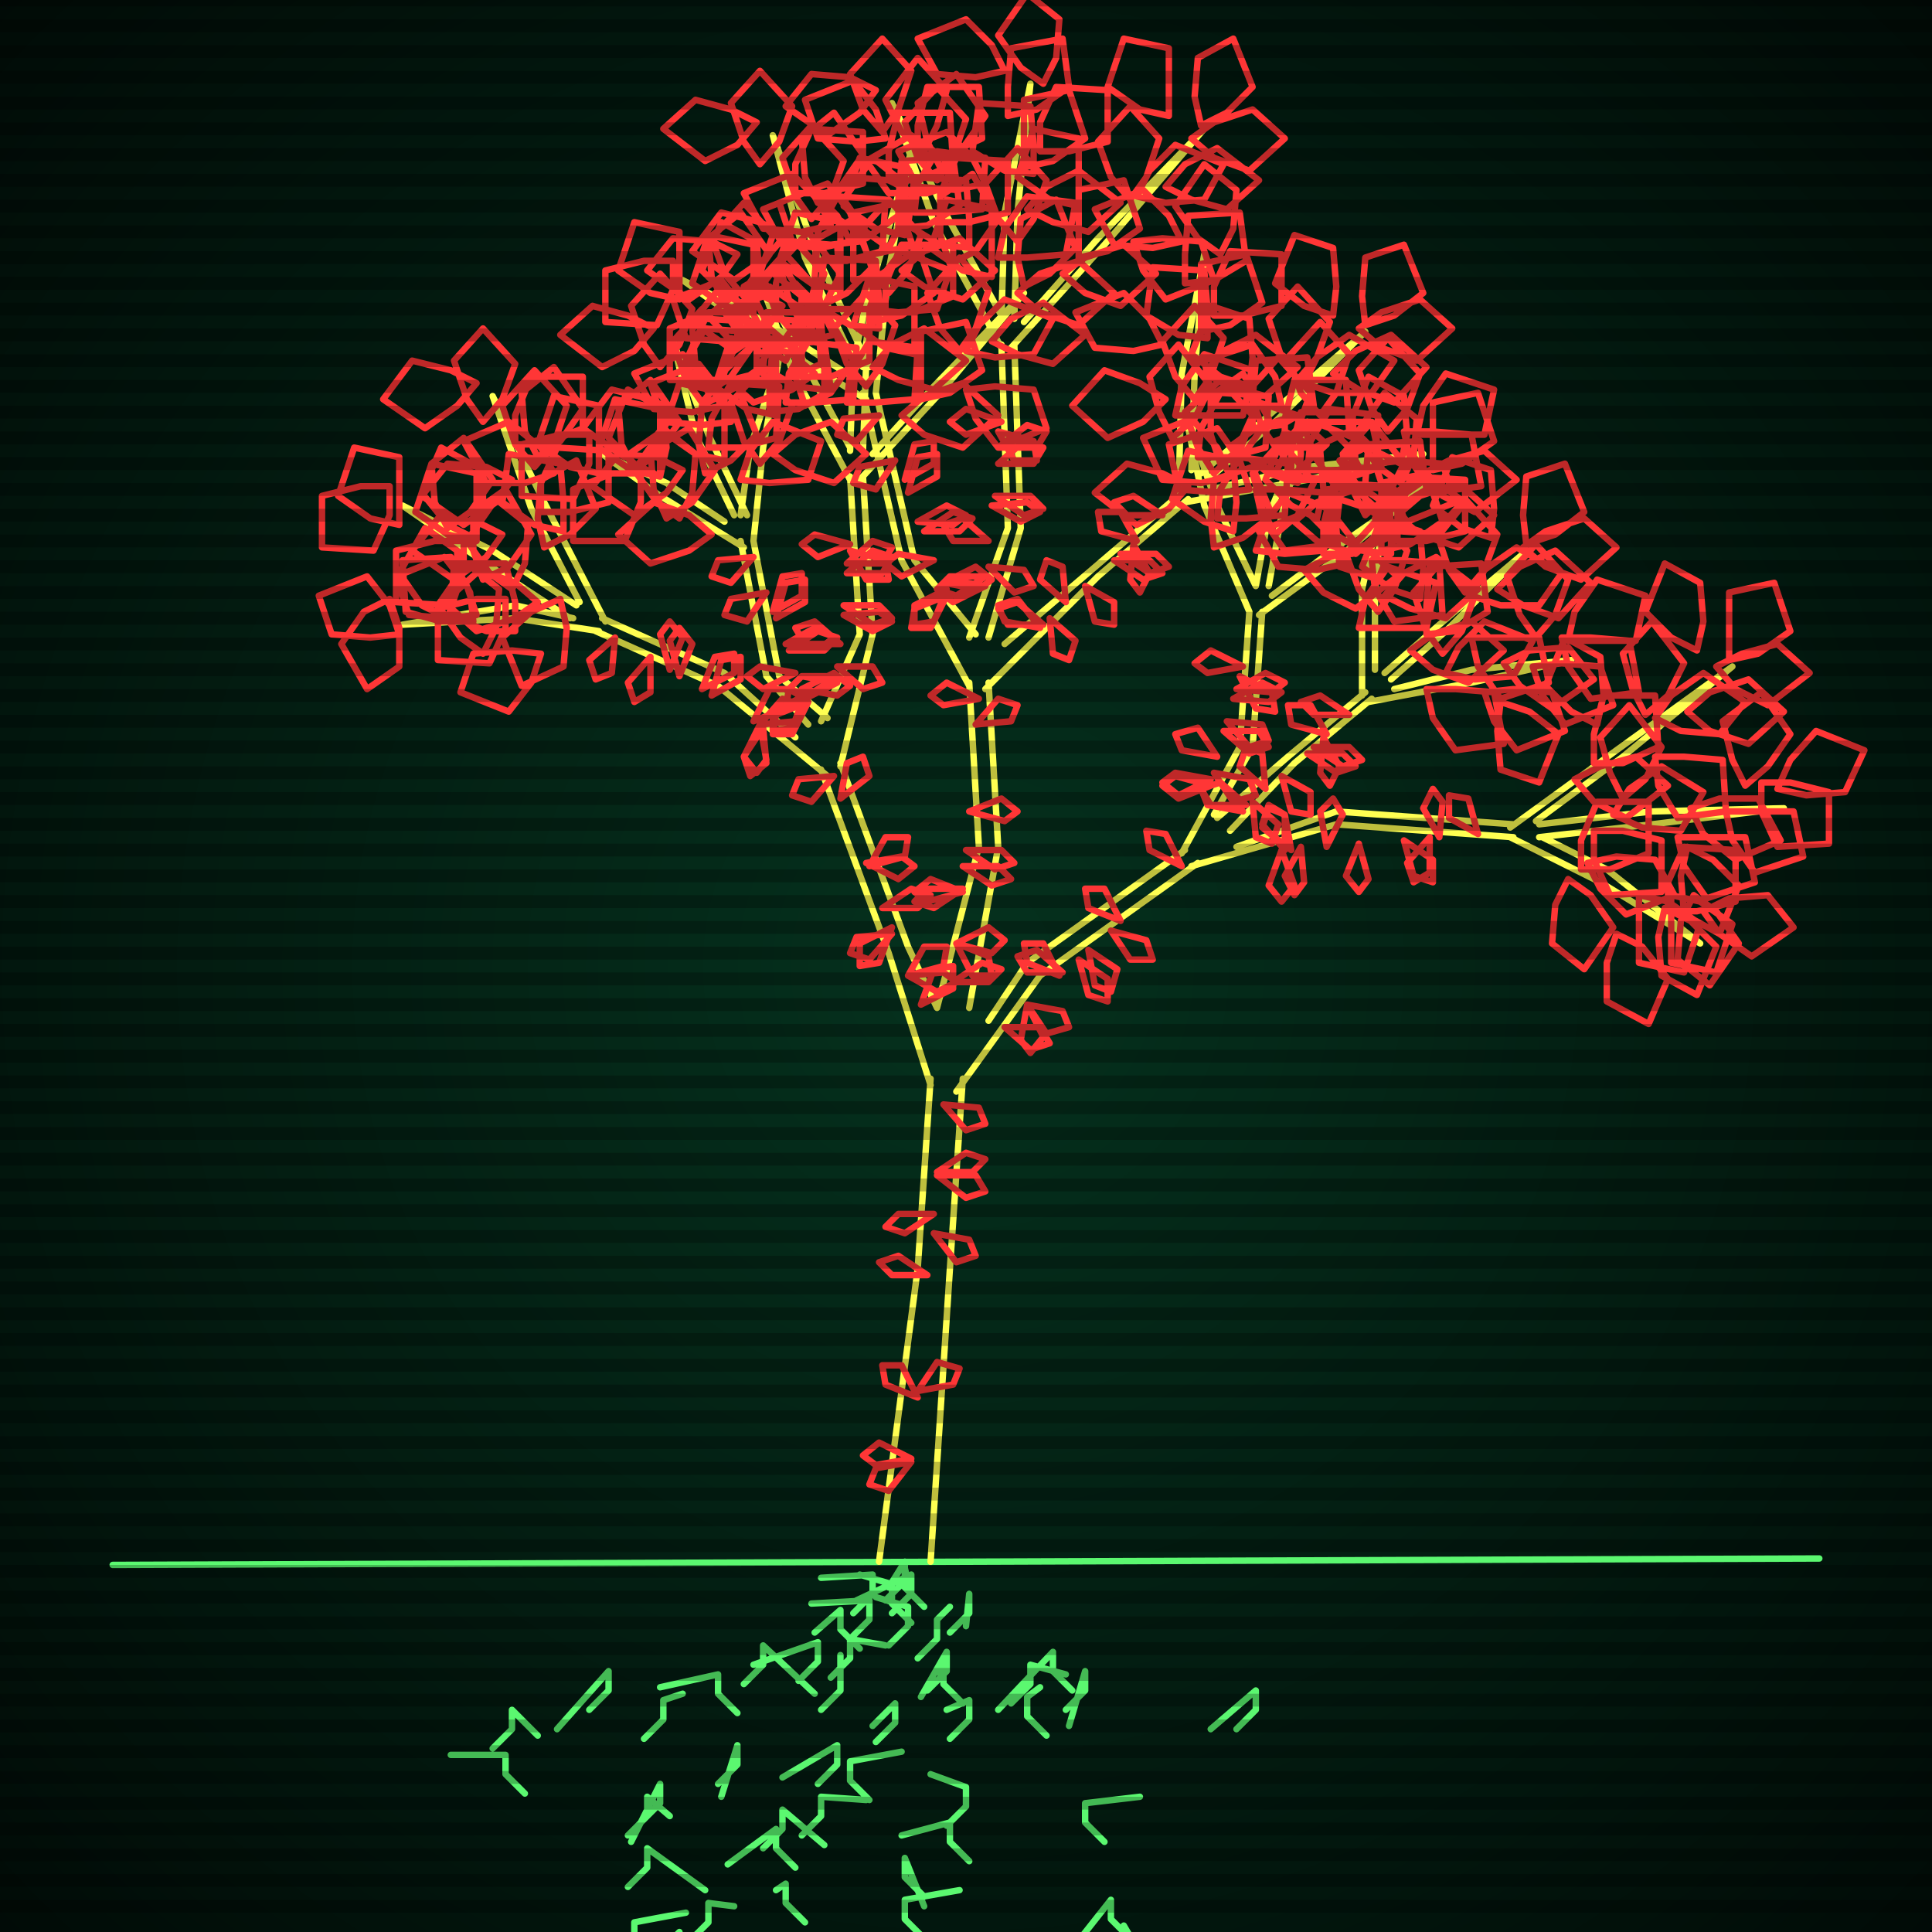 <svg xmlns="http://www.w3.org/2000/svg"
             width="600" height="600"
            >
    
            <style>
                @keyframes glow {0 % {opacity: 0.6;}
                3% {opacity: 0.9;} 30% {opacity: 0.6} 70% {opacity: 0.9}}
    
                .flicker {
                animation: glow 3s linear infinite alternate;
                animation-duration: 1.1s;
                animation-delay: 2.8s;
            }
    
    
            </style>
    
            <defs>
                <radialGradient id="screenGradient"
                                r="100%"
                >
                    <stop offset="0%" stop-color="#05321e"/>
                    <stop offset="90%" stop-color="black"/>
    
                </radialGradient>
            </defs>
    
            <rect
                fill="black"
                width="600" height="600"/>
    
            <rect
                className="flicker"
                fill="url(#screenGradient)"
                width="600" height="600"/>
    
    
            <path
                id="ground-path"
                className="flicker"
                style="fill: none;stroke: #5bf870;stroke-width:2px;stroke-linecap:round;stroke-linejoin:round;stroke-miterlimit:4;stroke-dasharray:none"
                d="M 35 486 L 565 484 "
            />
            <path
                id="branch-path"
                className="flicker"
                style="fill: none;stroke: #ffff52;stroke-width:2px;stroke-linecap:round;stroke-linejoin:round;stroke-miterlimit:4;stroke-dasharray:none"
                d="M 273 485 L 285 394 L 289 335 M 299 335 L 295 394 L 289 485 M 289 337 L 276 296 L 255 239 M 261 237 L 282 294 L 291 313 M 257 241 L 223 213 L 185 196 M 187 192 L 225 209 L 247 229 M 186 196 L 160 192 L 125 194 L 160 188 L 178 192 M 177 192 L 151 175 L 125 157 L 153 171 L 179 188 M 180 187 L 165 158 L 153 123 L 169 156 L 188 193 M 251 225 L 238 210 L 230 168 M 234 168 L 242 210 L 257 223 M 231 170 L 205 154 L 187 141 L 207 150 L 225 162 M 228 160 L 216 135 L 209 106 L 220 135 L 232 160 M 230 160 L 233 139 L 242 111 L 237 139 L 234 168 M 255 224 L 267 197 L 264 148 M 268 148 L 271 197 L 261 238 M 264 149 L 246 115 L 235 84 L 250 113 L 264 139 M 264 140 L 265 113 L 272 79 L 269 113 L 268 140 M 271 141 L 290 120 L 318 91 L 292 122 L 267 149 M 291 313 L 304 263 L 301 212 M 307 212 L 310 263 L 301 313 M 301 213 L 280 174 L 268 122 M 272 122 L 284 174 L 303 197 M 269 124 L 236 104 L 212 87 L 238 100 L 263 116 M 266 114 L 250 80 L 240 42 L 254 80 L 270 114 M 268 114 L 272 84 L 283 47 L 276 84 L 272 122 M 301 198 L 313 164 L 311 107 M 315 107 L 317 164 L 307 198 M 311 108 L 290 69 L 277 32 L 294 67 L 311 98 M 311 99 L 312 66 L 320 26 L 316 66 L 315 99 M 318 100 L 341 74 L 374 40 L 343 76 L 314 108 M 312 200 L 339 177 L 367 153 M 369 155 L 341 179 L 306 214 M 366 154 L 367 116 L 374 79 L 371 116 L 370 146 M 373 147 L 394 129 L 424 103 L 396 131 L 375 149 M 376 152 L 406 145 L 442 141 L 406 149 L 368 156 M 307 317 L 319 299 L 368 264 M 372 268 L 323 303 L 297 339 M 367 265 L 385 232 L 388 190 M 392 190 L 389 232 L 377 253 M 388 190 L 374 157 L 368 128 L 378 157 L 390 182 M 390 182 L 394 160 L 406 131 L 398 160 L 394 182 M 395 185 L 415 170 L 445 149 L 417 172 L 391 191 M 378 254 L 400 235 L 424 215 M 426 217 L 402 237 L 382 258 M 423 216 L 423 183 L 430 152 L 427 183 L 427 208 M 430 209 L 447 194 L 473 172 L 449 196 L 432 211 M 433 214 L 457 208 L 488 205 L 457 212 L 425 218 M 384 263 L 415 252 L 470 256 M 470 260 L 415 256 L 370 269 M 469 257 L 502 233 L 538 207 L 504 235 L 477 255 M 478 256 L 513 252 L 554 251 L 513 256 L 478 260 M 479 260 L 499 270 L 528 293 L 497 274 L 469 260 "
            />
            <path
                id="leaf-path"
                className="flicker"
                style="fill: none;stroke: #ff3636;stroke-width:2px;stroke-linecap:round;stroke-linejoin:round;stroke-miterlimit:4;stroke-dasharray:none"
                d="M 291 365 L 303 365 L 306 370 L 300 372 L 291 365 M 290 377 L 281 383 L 275 381 L 279 377 L 290 377 M 285 434 L 275 430 L 274 424 L 280 424 L 285 434 M 293 343 L 304 344 L 306 349 L 300 351 L 293 343 M 291 364 L 300 358 L 306 360 L 302 364 L 291 364 M 285 432 L 291 423 L 298 425 L 296 430 L 285 432 M 283 454 L 276 463 L 270 461 L 272 456 L 283 454 M 283 453 L 272 455 L 268 452 L 273 448 L 283 453 M 288 396 L 277 396 L 273 392 L 279 390 L 288 396 M 290 383 L 301 385 L 303 390 L 297 392 L 290 383 M 269 268 L 280 266 L 284 269 L 279 273 L 269 268 M 261 248 L 263 237 L 268 235 L 270 241 L 261 248 M 286 312 L 290 301 L 296 300 L 296 307 L 286 312 M 282 303 L 287 294 L 294 294 L 293 300 L 282 303 M 277 290 L 270 298 L 264 296 L 266 291 L 277 290 M 274 282 L 283 276 L 289 278 L 285 282 L 274 282 M 270 269 L 275 260 L 282 260 L 281 266 L 270 269 M 277 288 L 273 299 L 267 300 L 267 293 L 277 288 M 282 303 L 293 302 L 297 305 L 291 308 L 282 303 M 259 241 L 252 249 L 246 247 L 248 242 L 259 241 M 236 225 L 243 217 L 249 219 L 247 224 L 236 225 M 191 198 L 190 209 L 185 211 L 183 205 L 191 198 M 218 214 L 222 204 L 228 203 L 228 209 L 218 214 M 208 208 L 205 197 L 208 193 L 212 198 L 208 208 M 236 225 L 238 236 L 235 240 L 231 235 L 236 225 M 234 224 L 239 214 L 245 214 L 244 220 L 234 224 M 202 204 L 202 215 L 197 218 L 195 212 L 202 204 M 221 216 L 224 205 L 230 204 L 230 211 L 221 216 M 211 210 L 208 199 L 211 195 L 215 200 L 211 210 M 237 226 L 238 237 L 233 241 L 231 235 L 237 226 M 174 186 L 176 195 L 175 207 L 162 213 L 156 198 L 165 190 L 174 186 M 168 203 L 165 212 L 158 221 L 143 215 L 147 203 L 159 202 L 168 203 M 139 192 L 131 188 L 124 178 L 132 164 L 142 171 L 142 183 L 139 192 M 124 197 L 115 198 L 103 197 L 99 185 L 114 179 L 121 188 L 124 197 M 157 186 L 157 195 L 152 206 L 136 205 L 136 189 L 148 186 L 157 186 M 150 203 L 143 198 L 136 188 L 145 175 L 155 183 L 154 195 L 150 203 M 121 186 L 124 195 L 124 207 L 114 214 L 106 200 L 113 190 L 121 186 M 160 196 L 151 196 L 140 191 L 141 175 L 157 175 L 160 187 L 160 196 M 147 193 L 137 193 L 126 190 L 125 174 L 140 173 L 146 184 L 147 193 M 148 191 L 139 192 L 127 191 L 123 179 L 138 173 L 145 182 L 148 191 M 167 187 L 160 192 L 148 196 L 138 187 L 149 177 L 160 181 L 167 187 M 139 164 L 135 156 L 134 144 L 144 136 L 153 149 L 146 159 L 139 164 M 124 163 L 115 161 L 105 154 L 110 139 L 124 142 L 124 154 L 124 163 M 156 166 L 151 173 L 141 180 L 128 171 L 136 161 L 148 162 L 156 166 M 150 180 L 147 171 L 147 159 L 157 152 L 165 166 L 158 176 L 150 180 M 121 151 L 121 160 L 116 171 L 100 170 L 100 154 L 112 151 L 121 151 M 159 183 L 152 178 L 145 168 L 154 155 L 164 163 L 163 175 L 159 183 M 147 167 L 139 163 L 131 153 L 137 139 L 150 146 L 150 158 L 147 167 M 148 168 L 139 166 L 129 159 L 134 144 L 148 147 L 148 159 L 148 168 M 144 168 L 144 177 L 139 188 L 123 187 L 123 171 L 135 168 L 144 168 M 160 138 L 160 129 L 165 117 L 181 117 L 181 133 L 169 138 L 160 138 M 150 131 L 145 124 L 141 112 L 150 102 L 160 113 L 156 124 L 150 131 M 172 147 L 163 150 L 151 150 L 144 137 L 158 131 L 168 139 L 172 147 M 168 159 L 168 150 L 173 139 L 189 140 L 189 156 L 177 159 L 168 159 M 148 119 L 142 126 L 132 133 L 119 124 L 128 112 L 140 115 L 148 119 M 169 170 L 167 161 L 168 149 L 179 143 L 185 158 L 177 166 L 169 170 M 167 142 L 163 134 L 162 122 L 172 114 L 181 127 L 174 137 L 167 142 M 166 145 L 160 138 L 156 126 L 166 115 L 176 126 L 172 138 L 166 145 M 159 149 L 154 156 L 144 163 L 131 154 L 139 144 L 151 145 L 159 149 M 175 165 L 166 163 L 156 156 L 158 141 L 174 144 L 175 156 L 175 165 M 234 173 L 227 181 L 221 179 L 223 174 L 234 173 M 244 200 L 253 195 L 259 198 L 255 201 L 244 200 M 240 190 L 243 179 L 249 178 L 249 185 L 240 190 M 250 216 L 246 226 L 240 227 L 240 221 L 250 216 M 249 214 L 259 209 L 264 213 L 260 216 L 249 214 M 238 184 L 232 193 L 225 191 L 227 186 L 238 184 M 245 202 L 254 196 L 260 198 L 256 202 L 245 202 M 241 192 L 244 181 L 250 180 L 250 187 L 241 192 M 251 218 L 246 228 L 240 228 L 241 222 L 251 218 M 247 209 L 237 214 L 232 210 L 236 207 L 247 209 M 221 166 L 214 171 L 202 175 L 192 166 L 203 156 L 214 160 L 221 166 M 197 146 L 193 138 L 192 126 L 202 118 L 211 131 L 204 141 L 197 146 M 186 147 L 177 145 L 167 138 L 172 123 L 186 126 L 186 138 L 186 147 M 212 146 L 207 153 L 197 160 L 184 151 L 192 141 L 204 142 L 212 146 M 207 161 L 203 152 L 202 140 L 214 133 L 222 146 L 215 156 L 207 161 M 183 135 L 183 144 L 178 155 L 162 154 L 162 138 L 174 135 L 183 135 M 211 161 L 204 156 L 197 146 L 206 133 L 216 141 L 215 153 L 211 161 M 205 148 L 197 144 L 189 136 L 195 121 L 206 127 L 207 139 L 205 148 M 205 148 L 196 146 L 186 139 L 191 124 L 205 127 L 205 139 L 205 148 M 199 147 L 199 156 L 194 168 L 178 168 L 178 152 L 190 147 L 199 147 M 214 119 L 214 110 L 219 99 L 235 100 L 235 116 L 223 119 L 214 119 M 205 114 L 200 107 L 196 95 L 205 85 L 215 96 L 211 107 L 205 114 M 224 126 L 215 128 L 203 127 L 197 116 L 212 110 L 220 118 L 224 126 M 220 139 L 221 130 L 227 119 L 242 120 L 241 136 L 230 139 L 220 139 M 203 102 L 197 109 L 187 114 L 174 104 L 184 95 L 195 98 L 203 102 M 219 147 L 217 138 L 218 126 L 229 120 L 235 135 L 227 143 L 219 147 M 220 122 L 216 114 L 215 102 L 225 94 L 234 107 L 227 117 L 220 122 M 218 125 L 213 118 L 209 106 L 218 96 L 228 107 L 224 118 L 218 125 M 210 128 L 204 135 L 194 142 L 181 133 L 190 121 L 202 124 L 210 128 M 225 143 L 216 141 L 206 134 L 211 119 L 225 122 L 225 134 L 225 143 M 235 118 L 235 109 L 238 97 L 254 97 L 255 113 L 244 118 L 235 118 M 241 129 L 232 127 L 222 120 L 227 105 L 241 108 L 241 120 L 241 129 M 240 141 L 247 135 L 258 131 L 269 141 L 259 150 L 247 146 L 240 141 M 234 105 L 225 106 L 213 105 L 209 93 L 224 87 L 231 96 L 234 105 M 230 149 L 233 140 L 240 131 L 255 137 L 251 149 L 239 150 L 230 149 M 244 125 L 245 116 L 251 106 L 266 108 L 265 124 L 253 125 L 244 125 M 239 128 L 239 119 L 240 107 L 256 106 L 258 121 L 248 127 L 239 128 M 227 131 L 218 132 L 206 131 L 202 119 L 217 113 L 224 122 L 227 131 M 236 144 L 231 137 L 227 125 L 236 115 L 246 126 L 242 137 L 236 144 M 246 108 L 239 102 L 234 92 L 244 79 L 253 89 L 250 100 L 246 108 M 262 188 L 273 188 L 277 192 L 271 194 L 262 188 M 263 175 L 271 168 L 277 170 L 274 175 L 263 175 M 260 210 L 251 216 L 245 214 L 249 210 L 260 210 M 260 207 L 271 207 L 274 212 L 268 214 L 260 207 M 264 169 L 254 173 L 249 169 L 253 166 L 264 169 M 262 191 L 273 190 L 277 193 L 271 196 L 262 191 M 263 178 L 271 171 L 277 173 L 274 178 L 263 178 M 260 212 L 250 217 L 245 214 L 249 210 L 260 212 M 261 200 L 250 200 L 247 195 L 253 193 L 261 200 M 264 171 L 275 174 L 276 180 L 269 180 L 264 171 M 241 97 L 241 88 L 244 76 L 260 76 L 261 92 L 250 97 L 241 97 M 231 92 L 225 85 L 221 74 L 231 63 L 240 73 L 236 85 L 231 92 M 253 104 L 244 107 L 232 107 L 225 97 L 239 89 L 249 96 L 253 104 M 249 117 L 249 108 L 254 96 L 270 96 L 270 112 L 258 117 L 249 117 M 229 79 L 224 86 L 214 93 L 201 84 L 209 74 L 221 75 L 229 79 M 250 126 L 247 117 L 247 105 L 257 98 L 265 112 L 258 122 L 250 126 M 249 101 L 245 93 L 242 82 L 251 72 L 261 85 L 256 95 L 249 101 M 247 104 L 241 97 L 237 86 L 247 75 L 256 85 L 252 97 L 247 104 M 240 107 L 235 115 L 225 122 L 212 114 L 219 102 L 231 103 L 240 107 M 256 121 L 247 120 L 237 114 L 239 99 L 255 100 L 256 112 L 256 121 M 265 87 L 265 78 L 265 66 L 279 63 L 284 78 L 274 85 L 265 87 M 273 102 L 264 101 L 254 95 L 256 80 L 272 81 L 273 93 L 273 102 M 271 114 L 277 107 L 287 102 L 300 112 L 290 121 L 279 118 L 271 114 M 264 75 L 255 77 L 243 76 L 237 65 L 252 59 L 260 67 L 264 75 M 263 125 L 264 116 L 270 106 L 285 108 L 284 124 L 272 125 L 263 125 M 275 97 L 275 88 L 280 76 L 296 76 L 296 92 L 284 97 L 275 97 M 271 100 L 271 91 L 271 79 L 285 76 L 290 91 L 280 98 L 271 100 M 259 104 L 250 106 L 238 105 L 232 94 L 247 88 L 255 96 L 259 104 M 269 120 L 263 113 L 259 102 L 269 91 L 278 101 L 274 113 L 269 120 M 276 77 L 269 72 L 262 62 L 271 49 L 281 57 L 280 69 L 276 77 M 298 109 L 292 102 L 288 91 L 298 80 L 307 90 L 303 102 L 298 109 M 300 121 L 309 120 L 321 121 L 325 133 L 310 139 L 303 130 L 300 121 M 308 86 L 299 84 L 289 77 L 294 62 L 308 65 L 308 77 L 308 86 M 280 129 L 287 123 L 299 119 L 310 129 L 299 139 L 287 135 L 280 129 M 308 106 L 314 99 L 324 94 L 337 104 L 327 113 L 316 110 L 308 106 M 300 109 L 304 101 L 312 93 L 327 99 L 321 110 L 309 111 L 300 109 M 284 110 L 275 108 L 265 101 L 270 86 L 284 89 L 284 101 L 284 110 M 286 124 L 286 115 L 286 103 L 300 100 L 305 115 L 295 122 L 286 124 M 318 89 L 316 80 L 317 68 L 328 62 L 334 77 L 326 85 L 318 89 M 316 91 L 323 85 L 335 81 L 346 91 L 335 101 L 323 97 L 316 91 M 303 225 L 310 217 L 316 219 L 314 224 L 303 225 M 296 305 L 305 299 L 311 301 L 307 305 L 296 305 M 297 293 L 307 288 L 312 292 L 308 296 L 297 293 M 299 277 L 288 280 L 284 277 L 289 273 L 299 277 M 299 269 L 310 269 L 314 273 L 308 275 L 299 269 M 301 252 L 311 248 L 316 252 L 312 255 L 301 252 M 299 276 L 290 282 L 284 280 L 288 276 L 299 276 M 297 293 L 307 297 L 308 303 L 302 303 L 297 293 M 304 217 L 293 219 L 289 216 L 294 212 L 304 217 M 300 264 L 311 264 L 315 268 L 309 270 L 300 264 M 273 129 L 266 137 L 260 135 L 262 130 L 273 129 M 285 162 L 294 157 L 300 160 L 296 163 L 285 162 M 281 149 L 284 138 L 290 137 L 290 144 L 281 149 M 294 183 L 290 193 L 284 194 L 284 188 L 294 183 M 293 181 L 303 176 L 308 180 L 304 183 L 293 181 M 278 143 L 272 152 L 265 150 L 267 145 L 278 143 M 287 165 L 296 159 L 302 161 L 298 165 L 287 165 M 282 153 L 285 142 L 291 141 L 291 148 L 282 153 M 294 185 L 289 195 L 283 195 L 284 189 L 294 185 M 290 174 L 280 179 L 275 175 L 279 172 L 290 174 M 253 116 L 246 121 L 234 125 L 224 116 L 235 106 L 246 110 L 253 116 M 225 94 L 221 86 L 220 74 L 230 66 L 239 79 L 232 89 L 225 94 M 211 93 L 202 91 L 192 84 L 197 69 L 211 72 L 211 84 L 211 93 M 243 95 L 238 102 L 228 109 L 215 100 L 223 90 L 235 91 L 243 95 M 236 110 L 232 101 L 231 89 L 243 82 L 251 95 L 244 105 L 236 110 M 209 81 L 209 90 L 204 101 L 188 100 L 188 84 L 200 81 L 209 81 M 244 112 L 237 107 L 230 97 L 239 84 L 249 92 L 248 104 L 244 112 M 234 96 L 226 92 L 218 84 L 224 69 L 235 75 L 236 87 L 234 96 M 234 97 L 225 95 L 215 88 L 220 73 L 234 76 L 234 88 L 234 97 M 229 97 L 229 106 L 224 118 L 208 118 L 208 102 L 220 97 L 229 97 M 247 60 L 247 51 L 252 40 L 268 41 L 268 57 L 256 60 L 247 60 M 236 51 L 231 44 L 227 32 L 236 22 L 246 33 L 242 44 L 236 51 M 258 70 L 249 72 L 237 71 L 231 60 L 246 54 L 254 62 L 258 70 M 253 81 L 254 72 L 260 61 L 275 62 L 274 78 L 263 81 L 253 81 M 235 38 L 229 45 L 219 50 L 206 40 L 216 31 L 227 34 L 235 38 M 255 95 L 253 86 L 254 74 L 265 68 L 271 83 L 263 91 L 255 95 M 254 63 L 250 55 L 249 43 L 259 35 L 268 48 L 261 58 L 254 63 M 252 68 L 247 61 L 243 49 L 252 39 L 262 50 L 258 61 L 252 68 M 244 73 L 238 80 L 228 87 L 215 78 L 224 66 L 236 69 L 244 73 M 261 90 L 252 88 L 242 81 L 247 66 L 261 69 L 261 81 L 261 90 M 276 56 L 276 47 L 279 35 L 295 35 L 296 51 L 285 56 L 276 56 M 281 73 L 272 71 L 262 64 L 267 49 L 281 52 L 281 64 L 281 73 M 280 84 L 287 78 L 298 74 L 309 84 L 299 93 L 287 89 L 280 84 M 275 43 L 266 44 L 254 43 L 250 31 L 265 25 L 272 34 L 275 43 M 270 96 L 273 87 L 280 78 L 295 84 L 291 96 L 279 97 L 270 96 M 284 66 L 285 57 L 291 47 L 306 49 L 305 65 L 293 66 L 284 66 M 279 71 L 279 62 L 280 50 L 296 49 L 298 64 L 288 70 L 279 71 M 267 75 L 258 76 L 246 75 L 242 63 L 257 57 L 264 66 L 267 75 M 276 91 L 271 84 L 267 72 L 276 62 L 286 73 L 282 84 L 276 91 M 287 47 L 280 41 L 275 31 L 285 18 L 294 28 L 291 39 L 287 47 M 309 154 L 320 154 L 324 158 L 318 160 L 309 154 M 310 139 L 319 132 L 325 134 L 322 139 L 310 139 M 306 179 L 297 185 L 291 183 L 295 179 L 306 179 M 307 176 L 318 177 L 321 182 L 315 184 L 307 176 M 311 131 L 300 135 L 295 131 L 300 127 L 311 131 M 308 157 L 319 156 L 323 159 L 317 162 L 308 157 M 310 144 L 318 137 L 324 139 L 321 144 L 310 144 M 306 182 L 296 187 L 291 183 L 295 180 L 306 182 M 307 168 L 296 168 L 293 163 L 299 161 L 307 168 M 310 134 L 321 137 L 322 143 L 315 143 L 310 134 M 285 48 L 285 39 L 288 27 L 304 27 L 305 43 L 294 48 L 285 48 M 274 41 L 268 34 L 264 23 L 274 12 L 283 22 L 279 34 L 274 41 M 297 57 L 288 60 L 276 60 L 269 50 L 283 42 L 293 49 L 297 57 M 292 69 L 292 60 L 297 49 L 313 50 L 313 66 L 301 69 L 292 69 M 272 28 L 267 35 L 257 42 L 244 33 L 252 23 L 264 24 L 272 28 M 295 82 L 292 73 L 292 61 L 302 54 L 310 68 L 303 78 L 295 82 M 292 52 L 288 44 L 285 32 L 297 23 L 306 36 L 299 46 L 292 52 M 291 56 L 285 49 L 281 38 L 291 27 L 300 37 L 296 49 L 291 56 M 284 60 L 279 67 L 269 74 L 256 65 L 264 55 L 276 56 L 284 60 M 301 77 L 292 76 L 282 70 L 284 55 L 300 56 L 301 68 L 301 77 M 313 36 L 313 27 L 314 15 L 330 12 L 332 27 L 322 34 L 313 36 M 321 54 L 312 53 L 302 47 L 304 32 L 320 33 L 321 45 L 321 54 M 319 65 L 325 58 L 335 53 L 348 63 L 338 72 L 327 69 L 319 65 M 312 22 L 303 24 L 291 23 L 285 12 L 300 6 L 308 14 L 312 22 M 310 80 L 312 71 L 319 61 L 334 63 L 331 79 L 319 80 L 310 80 M 323 47 L 323 38 L 328 27 L 344 28 L 344 44 L 332 47 L 323 47 M 318 52 L 318 43 L 318 31 L 332 28 L 337 43 L 327 50 L 318 52 M 306 57 L 297 59 L 285 58 L 279 47 L 294 41 L 302 49 L 306 57 M 316 75 L 310 68 L 306 57 L 316 46 L 325 56 L 321 68 L 316 75 M 324 26 L 317 21 L 310 11 L 319 -2 L 329 6 L 328 18 L 324 26 M 351 62 L 345 55 L 341 44 L 351 33 L 360 43 L 356 55 L 351 62 M 352 75 L 361 74 L 373 75 L 377 87 L 362 93 L 355 84 L 352 75 M 363 36 L 354 34 L 344 27 L 349 12 L 363 15 L 363 27 L 363 36 M 330 85 L 337 80 L 349 76 L 359 85 L 348 95 L 337 91 L 330 85 M 362 58 L 368 51 L 378 46 L 391 56 L 381 65 L 370 62 L 362 58 M 353 61 L 357 53 L 365 45 L 380 51 L 374 62 L 362 63 L 353 61 M 335 64 L 326 62 L 316 55 L 321 40 L 335 43 L 335 55 L 335 64 M 335 80 L 335 71 L 335 59 L 349 56 L 354 71 L 344 78 L 335 80 M 373 39 L 371 30 L 372 18 L 383 12 L 389 27 L 381 35 L 373 39 M 370 43 L 377 38 L 389 34 L 399 43 L 388 53 L 377 49 L 370 43 M 348 172 L 359 172 L 363 176 L 357 178 L 348 172 M 324 194 L 313 194 L 310 189 L 316 187 L 324 194 M 326 192 L 334 199 L 332 205 L 327 203 L 326 192 M 353 168 L 342 165 L 341 159 L 348 159 L 353 168 M 337 182 L 346 187 L 346 194 L 340 193 L 337 182 M 346 174 L 357 174 L 361 178 L 355 180 L 346 174 M 323 195 L 312 193 L 310 188 L 316 186 L 323 195 M 331 187 L 323 180 L 325 174 L 330 176 L 331 187 M 352 169 L 357 178 L 354 184 L 351 180 L 352 169 M 361 160 L 350 160 L 346 156 L 352 154 L 361 160 M 368 88 L 368 79 L 369 67 L 385 66 L 387 81 L 377 87 L 368 88 M 375 105 L 366 104 L 356 98 L 358 83 L 374 84 L 375 96 L 375 105 M 374 116 L 380 109 L 390 104 L 403 114 L 393 123 L 382 120 L 374 116 M 367 75 L 358 77 L 346 76 L 340 65 L 355 59 L 363 67 L 367 75 M 365 129 L 367 120 L 374 110 L 389 115 L 386 129 L 374 129 L 365 129 M 377 98 L 377 89 L 382 78 L 398 79 L 398 95 L 386 98 L 377 98 M 373 103 L 373 94 L 373 82 L 387 79 L 392 94 L 382 101 L 373 103 M 361 107 L 352 109 L 340 108 L 334 97 L 349 91 L 357 99 L 361 107 M 371 124 L 365 117 L 361 106 L 371 95 L 380 105 L 376 117 L 371 124 M 379 79 L 372 74 L 365 64 L 374 51 L 384 59 L 383 71 L 379 79 M 403 118 L 398 111 L 394 99 L 403 89 L 413 100 L 409 111 L 403 118 M 405 131 L 414 131 L 426 131 L 429 145 L 414 150 L 407 140 L 405 131 M 414 98 L 405 95 L 396 88 L 402 73 L 414 77 L 415 89 L 414 98 M 383 138 L 390 133 L 402 129 L 412 138 L 401 148 L 390 144 L 383 138 M 414 116 L 421 109 L 432 104 L 443 114 L 433 125 L 422 121 L 414 116 M 405 119 L 409 111 L 419 104 L 433 112 L 426 122 L 414 122 L 405 119 M 388 120 L 379 117 L 370 110 L 376 95 L 388 99 L 389 111 L 388 120 M 389 133 L 389 124 L 390 112 L 406 111 L 408 126 L 398 132 L 389 133 M 424 101 L 423 92 L 424 80 L 436 76 L 442 91 L 433 98 L 424 101 M 422 102 L 429 97 L 441 93 L 451 102 L 440 112 L 429 108 L 422 102 M 416 155 L 425 158 L 434 165 L 428 180 L 416 176 L 415 164 L 416 155 M 431 134 L 426 127 L 422 115 L 431 105 L 441 116 L 437 127 L 431 134 M 390 152 L 399 152 L 411 153 L 414 169 L 399 171 L 392 161 L 390 152 M 427 144 L 436 143 L 448 144 L 452 156 L 437 162 L 430 153 L 427 144 M 416 143 L 424 139 L 436 138 L 444 148 L 431 157 L 421 150 L 416 143 M 397 140 L 392 133 L 388 121 L 397 111 L 407 122 L 403 133 L 397 140 M 396 147 L 400 139 L 408 131 L 423 137 L 417 148 L 405 149 L 396 147 M 440 135 L 442 126 L 449 116 L 464 121 L 461 135 L 449 135 L 440 135 M 436 134 L 445 134 L 457 135 L 460 151 L 445 153 L 438 143 L 436 134 M 412 152 L 421 151 L 433 152 L 437 164 L 422 170 L 415 161 L 412 152 M 312 319 L 323 319 L 326 324 L 320 326 L 312 319 M 319 312 L 330 314 L 332 319 L 325 321 L 319 312 M 329 303 L 319 299 L 318 293 L 324 293 L 329 303 M 335 298 L 344 304 L 344 311 L 338 309 L 335 298 M 345 289 L 356 292 L 358 298 L 351 298 L 345 289 M 330 302 L 319 302 L 316 297 L 322 295 L 330 302 M 319 312 L 324 322 L 320 327 L 317 323 L 319 312 M 367 269 L 357 264 L 356 258 L 362 259 L 367 269 M 338 295 L 347 301 L 345 308 L 340 306 L 338 295 M 348 286 L 338 282 L 337 276 L 343 276 L 348 286 M 381 224 L 392 225 L 394 230 L 388 232 L 381 224 M 384 214 L 393 209 L 399 212 L 395 215 L 384 214 M 376 242 L 366 247 L 361 243 L 365 240 L 376 242 M 377 240 L 388 242 L 390 247 L 383 249 L 377 240 M 386 207 L 375 209 L 371 206 L 376 202 L 386 207 M 380 227 L 391 227 L 394 232 L 388 234 L 380 227 M 383 217 L 392 212 L 398 215 L 394 218 L 383 217 M 376 244 L 366 248 L 361 244 L 365 241 L 376 244 M 378 235 L 367 233 L 365 228 L 372 226 L 378 235 M 385 210 L 395 215 L 396 221 L 390 220 L 385 210 M 372 142 L 373 133 L 379 122 L 394 123 L 393 139 L 382 142 L 372 142 M 364 136 L 360 128 L 357 117 L 366 107 L 376 120 L 371 130 L 364 136 M 382 148 L 373 150 L 361 149 L 355 136 L 370 130 L 378 139 L 382 148 M 378 161 L 379 152 L 385 142 L 400 144 L 399 160 L 387 161 L 378 161 M 362 124 L 355 131 L 344 136 L 333 126 L 343 115 L 354 119 L 362 124 M 377 170 L 376 161 L 377 149 L 389 145 L 395 160 L 386 167 L 377 170 M 379 144 L 376 135 L 376 123 L 386 116 L 394 130 L 387 140 L 379 144 M 377 147 L 372 139 L 368 128 L 379 118 L 389 129 L 384 140 L 377 147 M 369 151 L 363 158 L 353 163 L 340 153 L 350 144 L 361 147 L 369 151 M 383 165 L 374 162 L 364 155 L 369 140 L 383 143 L 384 156 L 383 165 M 399 139 L 399 130 L 402 118 L 418 118 L 419 134 L 408 139 L 399 139 M 403 150 L 394 147 L 385 140 L 391 125 L 403 129 L 404 141 L 403 150 M 402 162 L 409 156 L 421 152 L 432 162 L 421 172 L 409 168 L 402 162 M 398 126 L 389 126 L 377 126 L 374 112 L 389 107 L 396 117 L 398 126 M 390 171 L 393 162 L 400 153 L 415 159 L 411 171 L 399 172 L 390 171 M 406 146 L 407 137 L 413 127 L 428 129 L 427 145 L 415 146 L 406 146 M 401 149 L 401 140 L 404 128 L 420 128 L 421 144 L 410 149 L 401 149 M 388 152 L 379 153 L 366 152 L 363 138 L 378 133 L 385 143 L 388 152 M 396 166 L 392 158 L 389 147 L 398 137 L 408 150 L 403 160 L 396 166 M 410 129 L 404 122 L 400 111 L 410 100 L 419 110 L 415 122 L 410 129 M 424 160 L 420 152 L 417 141 L 426 131 L 436 144 L 431 154 L 424 160 M 426 174 L 435 174 L 447 175 L 448 191 L 433 193 L 427 183 L 426 174 M 435 144 L 427 140 L 419 132 L 425 117 L 436 123 L 437 135 L 435 144 M 405 177 L 413 173 L 424 170 L 434 179 L 421 189 L 411 184 L 405 177 M 434 160 L 441 154 L 453 150 L 464 160 L 453 170 L 441 166 L 434 160 M 427 161 L 432 154 L 442 147 L 455 156 L 447 166 L 435 165 L 427 161 M 409 161 L 401 157 L 393 149 L 399 134 L 410 140 L 411 152 L 409 161 M 411 172 L 411 163 L 414 151 L 430 151 L 431 167 L 420 172 L 411 172 M 445 146 L 445 137 L 445 125 L 459 122 L 464 137 L 454 144 L 445 146 M 442 147 L 450 143 L 461 140 L 471 149 L 458 159 L 448 154 L 442 147 M 408 232 L 419 232 L 423 236 L 417 238 L 408 232 M 387 250 L 376 250 L 373 245 L 379 243 L 387 250 M 389 249 L 397 256 L 395 262 L 390 260 L 389 249 M 412 228 L 401 225 L 400 219 L 407 219 L 412 228 M 398 241 L 407 246 L 407 253 L 401 252 L 398 241 M 406 234 L 417 234 L 421 238 L 415 240 L 406 234 M 386 252 L 375 250 L 373 245 L 379 243 L 386 252 M 393 245 L 385 238 L 387 232 L 392 234 L 393 245 M 411 229 L 416 238 L 413 244 L 410 240 L 411 229 M 419 222 L 408 222 L 404 218 L 410 216 L 419 222 M 424 159 L 424 150 L 425 138 L 441 137 L 443 152 L 433 158 L 424 159 M 432 172 L 423 171 L 413 165 L 415 150 L 431 151 L 432 163 L 432 172 M 430 185 L 436 178 L 446 173 L 459 183 L 449 192 L 438 189 L 430 185 M 423 147 L 414 149 L 402 148 L 396 137 L 411 131 L 419 139 L 423 147 M 422 195 L 424 186 L 431 176 L 446 181 L 443 195 L 431 195 L 422 195 M 434 168 L 434 159 L 439 148 L 455 149 L 455 165 L 443 168 L 434 168 M 429 171 L 429 162 L 429 150 L 443 147 L 448 162 L 438 169 L 429 171 M 418 175 L 409 177 L 397 176 L 391 165 L 406 159 L 414 167 L 418 175 M 428 190 L 422 183 L 418 172 L 428 161 L 437 171 L 433 183 L 428 190 M 435 150 L 428 145 L 421 135 L 430 122 L 440 130 L 439 142 L 435 150 M 455 184 L 450 177 L 446 165 L 455 155 L 465 166 L 461 177 L 455 184 M 457 198 L 466 198 L 478 198 L 481 212 L 466 217 L 459 207 L 457 198 M 463 167 L 454 164 L 445 157 L 451 142 L 463 146 L 464 158 L 463 167 M 438 202 L 445 197 L 457 193 L 467 202 L 456 212 L 445 208 L 438 202 M 465 183 L 472 176 L 483 171 L 494 181 L 484 192 L 473 188 L 465 183 M 457 185 L 461 177 L 471 170 L 485 178 L 478 188 L 466 188 L 457 185 M 441 186 L 432 183 L 423 176 L 429 161 L 441 165 L 442 177 L 441 186 M 443 197 L 443 188 L 444 176 L 460 175 L 462 190 L 452 196 L 443 197 M 474 169 L 473 160 L 474 148 L 486 144 L 492 159 L 483 166 L 474 169 M 473 170 L 480 165 L 492 161 L 502 170 L 491 180 L 480 176 L 473 170 M 466 218 L 475 221 L 484 228 L 478 243 L 466 239 L 465 227 L 466 218 M 477 198 L 472 191 L 468 179 L 477 169 L 487 180 L 483 191 L 477 198 M 443 214 L 452 214 L 464 215 L 467 231 L 452 233 L 445 223 L 443 214 M 476 207 L 485 206 L 497 207 L 501 219 L 486 225 L 479 216 L 476 207 M 467 206 L 475 202 L 487 201 L 495 211 L 482 220 L 472 213 L 467 206 M 448 203 L 443 196 L 439 184 L 448 174 L 458 185 L 454 196 L 448 203 M 449 209 L 453 201 L 461 193 L 476 199 L 470 210 L 458 211 L 449 209 M 487 199 L 489 190 L 496 180 L 511 185 L 508 199 L 496 199 L 487 199 M 485 198 L 494 198 L 506 199 L 509 215 L 494 217 L 487 207 L 485 198 M 461 215 L 470 214 L 482 215 L 486 227 L 471 233 L 464 224 L 461 215 M 401 264 L 392 257 L 394 251 L 399 253 L 401 264 M 404 263 L 405 274 L 402 278 L 399 272 L 404 263 M 447 260 L 442 251 L 445 245 L 448 249 L 447 260 M 422 262 L 425 273 L 422 277 L 418 272 L 422 262 M 436 261 L 445 267 L 445 274 L 439 272 L 436 261 M 399 264 L 392 256 L 394 250 L 399 253 L 399 264 M 412 263 L 410 252 L 414 248 L 417 253 L 412 263 M 444 260 L 444 271 L 439 274 L 437 268 L 444 260 M 459 259 L 450 254 L 450 247 L 456 248 L 459 259 M 398 264 L 402 275 L 398 280 L 394 275 L 398 264 M 511 222 L 507 214 L 504 203 L 513 193 L 523 206 L 518 216 L 511 222 M 514 235 L 523 235 L 535 236 L 536 252 L 521 254 L 515 244 L 514 235 M 527 202 L 519 198 L 511 190 L 517 175 L 528 181 L 529 193 L 527 202 M 489 242 L 497 238 L 508 235 L 518 244 L 505 254 L 495 249 L 489 242 M 524 221 L 531 215 L 543 211 L 554 221 L 543 231 L 531 227 L 524 221 M 514 223 L 519 216 L 529 209 L 542 218 L 534 228 L 522 227 L 514 223 M 496 225 L 488 221 L 480 213 L 486 198 L 497 204 L 498 216 L 496 225 M 495 237 L 495 228 L 498 216 L 514 216 L 515 232 L 504 237 L 495 237 M 537 205 L 537 196 L 537 184 L 551 181 L 556 196 L 546 203 L 537 205 M 533 207 L 541 203 L 552 200 L 562 209 L 549 219 L 539 214 L 533 207 M 524 263 L 532 267 L 540 275 L 534 290 L 523 284 L 522 272 L 524 263 M 542 244 L 538 236 L 535 224 L 547 215 L 556 228 L 549 238 L 542 244 M 495 258 L 504 258 L 516 261 L 516 277 L 500 278 L 495 267 L 495 258 M 536 252 L 545 252 L 557 252 L 560 266 L 545 271 L 538 261 L 536 252 M 525 251 L 534 248 L 546 248 L 553 261 L 539 267 L 529 259 L 525 251 M 504 248 L 500 240 L 497 229 L 506 219 L 516 232 L 511 242 L 504 248 M 501 253 L 506 245 L 516 238 L 529 246 L 522 258 L 510 257 L 501 253 M 552 245 L 556 236 L 564 227 L 579 233 L 573 246 L 561 247 L 552 245 M 547 243 L 556 243 L 568 246 L 568 262 L 552 263 L 547 252 L 547 243 M 521 260 L 530 260 L 542 260 L 545 274 L 530 279 L 523 269 L 521 260 M 518 283 L 518 274 L 523 263 L 539 264 L 539 280 L 527 283 L 518 283 M 487 273 L 494 278 L 501 288 L 492 301 L 482 293 L 483 281 L 487 273 M 517 282 L 525 286 L 533 294 L 527 309 L 516 303 L 515 291 L 517 282 M 509 278 L 518 280 L 528 287 L 523 302 L 509 299 L 509 287 L 509 278 M 491 270 L 491 261 L 496 249 L 512 249 L 512 265 L 500 270 L 491 270 M 493 268 L 502 266 L 514 267 L 520 278 L 505 284 L 497 276 L 493 268 M 529 283 L 537 279 L 549 278 L 557 288 L 544 297 L 534 290 L 529 283 M 526 278 L 533 283 L 540 293 L 531 306 L 521 298 L 522 286 L 526 278 M 502 290 L 510 294 L 518 304 L 512 318 L 499 311 L 499 299 L 502 290 M 519 278 L 528 280 L 538 287 L 533 302 L 519 299 L 519 287 L 519 278 "
            />
            <path
                id="root-path"
                className="flicker"
                style="fill: none;stroke: #5bf870;stroke-width:2px;stroke-linecap:round;stroke-linejoin:round;stroke-miterlimit:4;stroke-dasharray:none"
                d="M 276 493 L 281 485 L 281 491 L 275 497 M 282 491 L 281 487 L 281 493 L 287 499 M 266 497 L 283 489 L 283 495 L 277 501 M 267 489 L 277 492 L 277 498 L 283 504 M 255 490 L 271 489 L 271 495 L 265 501 M 272 496 L 282 499 L 282 505 L 276 511 M 252 498 L 270 497 L 270 503 L 264 509 M 295 499 L 291 503 L 291 509 L 285 515 M 300 505 L 301 495 L 301 501 L 295 507 M 253 507 L 261 500 L 261 506 L 267 512 M 275 511 L 264 509 L 264 515 L 258 521 M 286 527 L 294 513 L 294 519 L 288 525 M 292 520 L 293 517 L 293 523 L 299 529 M 234 517 L 254 510 L 254 516 L 248 522 M 261 514 L 261 519 L 261 525 L 255 531 M 271 536 L 278 529 L 278 535 L 272 541 M 294 531 L 301 528 L 301 534 L 295 540 M 331 520 L 320 517 L 320 523 L 314 529 M 253 526 L 237 511 L 237 517 L 231 523 M 310 531 L 327 513 L 327 519 L 333 525 M 323 524 L 319 527 L 319 533 L 325 539 M 243 552 L 260 542 L 260 548 L 254 554 M 280 544 L 264 547 L 264 553 L 270 559 M 332 536 L 337 519 L 337 525 L 331 531 M 205 524 L 223 520 L 223 526 L 229 532 M 289 551 L 300 555 L 300 561 L 294 567 M 269 559 L 255 558 L 255 564 L 249 570 M 224 558 L 229 542 L 229 548 L 223 554 M 280 570 L 295 566 L 295 572 L 301 578 M 212 526 L 206 528 L 206 534 L 200 540 M 256 573 L 243 562 L 243 568 L 237 574 M 287 592 L 281 577 L 281 583 L 287 589 M 226 579 L 241 568 L 241 574 L 247 580 M 354 558 L 337 560 L 337 566 L 343 572 M 173 537 L 189 519 L 189 525 L 183 531 M 298 587 L 281 590 L 281 596 L 287 602 M 196 572 L 205 554 L 205 560 L 199 566 M 241 587 L 244 585 L 244 591 L 250 597 M 208 564 L 201 558 L 201 564 L 195 570 M 376 537 L 390 525 L 390 531 L 384 537 M 271 603 L 281 604 L 281 610 L 287 616 M 228 592 L 220 591 L 220 597 L 214 603 M 219 587 L 201 574 L 201 580 L 195 586 M 330 609 L 345 590 L 345 596 L 351 602 M 282 614 L 281 616 L 281 622 L 287 628 M 167 539 L 159 531 L 159 537 L 153 543 M 356 610 L 349 598 L 349 604 L 355 610 M 199 612 L 211 600 L 211 606 L 217 612 M 140 545 L 157 545 L 157 551 L 163 557 M 213 594 L 197 597 L 197 603 L 191 609 M 236 638 L 230 620 L 230 626 L 224 632 "
            />
    
    
            <g id="stripes"
            >
                <path
                    id="stripe-path"
                    style="stroke: rgba(0, 0, 0, 0.25);stroke-width:4px;"
                    d="M 0,0 L 600,0 M 0,8 L 600,8 M 0,16 L 600,16 M 0,24 L 600,24 M 0,32 L 600,32 M 0,40 L 600,40 M 0,48 L 600,48 M 0,56 L 600,56 M 0,64 L 600,64 M 0,72 L 600,72 M 0,80 L 600,80 M 0,88 L 600,88 M 0,96 L 600,96 M 0,104 L 600,104 M 0,112 L 600,112 M 0,120 L 600,120 M 0,128 L 600,128 M 0,136 L 600,136 M 0,144 L 600,144 M 0,152 L 600,152 M 0,160 L 600,160 M 0,168 L 600,168 M 0,176 L 600,176 M 0,184 L 600,184 M 0,192 L 600,192 M 0,200 L 600,200 M 0,208 L 600,208 M 0,216 L 600,216 M 0,224 L 600,224 M 0,232 L 600,232 M 0,240 L 600,240 M 0,248 L 600,248 M 0,256 L 600,256 M 0,264 L 600,264 M 0,272 L 600,272 M 0,280 L 600,280 M 0,288 L 600,288 M 0,296 L 600,296 M 0,304 L 600,304 M 0,312 L 600,312 M 0,320 L 600,320 M 0,328 L 600,328 M 0,336 L 600,336 M 0,344 L 600,344 M 0,352 L 600,352 M 0,360 L 600,360 M 0,368 L 600,368 M 0,376 L 600,376 M 0,384 L 600,384 M 0,392 L 600,392 M 0,400 L 600,400 M 0,408 L 600,408 M 0,416 L 600,416 M 0,424 L 600,424 M 0,432 L 600,432 M 0,440 L 600,440 M 0,448 L 600,448 M 0,456 L 600,456 M 0,464 L 600,464 M 0,472 L 600,472 M 0,480 L 600,480 M 0,488 L 600,488 M 0,496 L 600,496 M 0,504 L 600,504 M 0,512 L 600,512 M 0,520 L 600,520 M 0,528 L 600,528 M 0,536 L 600,536 M 0,544 L 600,544 M 0,552 L 600,552 M 0,560 L 600,560 M 0,568 L 600,568 M 0,576 L 600,576 M 0,584 L 600,584 M 0,592 L 600,592 z"
                />
            </g>
        </svg>
        